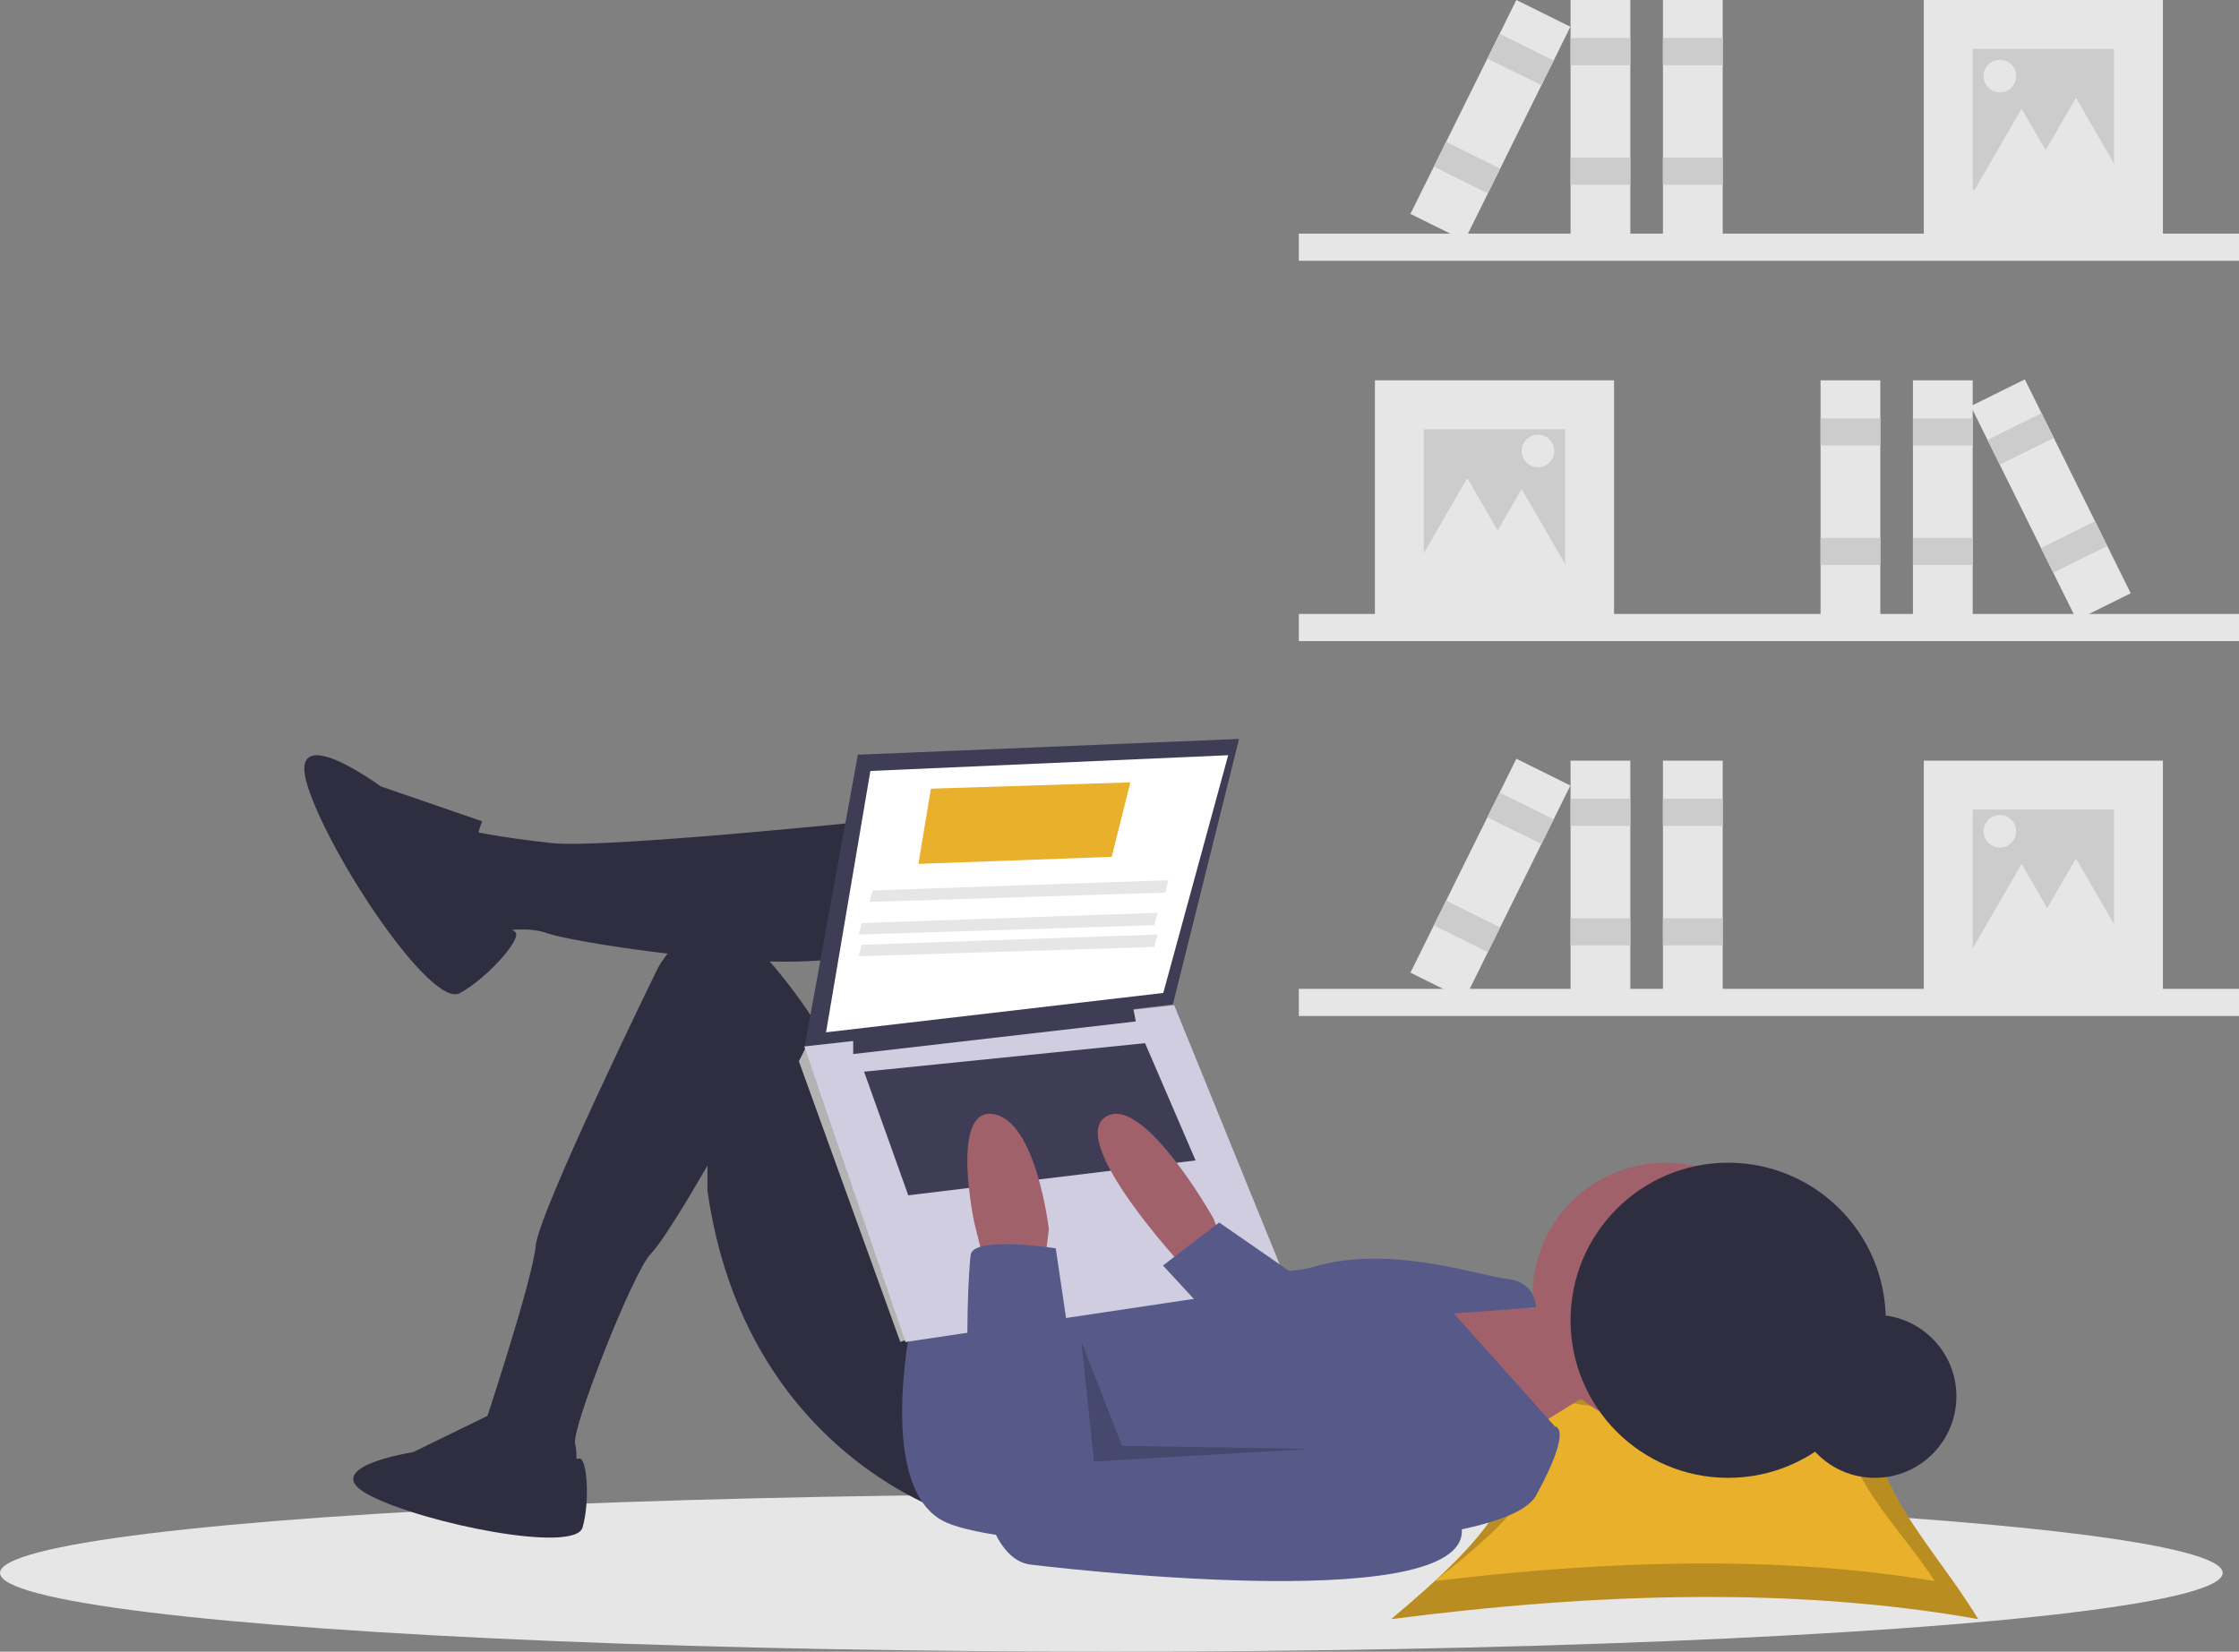 <?xml version="1.0" encoding="UTF-8"?>
<svg width="412px" height="304px" viewBox="0 0 412 304" version="1.1" xmlns="http://www.w3.org/2000/svg" xmlns:xlink="http://www.w3.org/1999/xlink">
    <rect x="0" y="0" width="412" height="304" fill="#808080" stroke="none"/>
    <!-- Generator: sketchtool 61.2 (101010) - https://sketch.com -->
    <title>6F168415-AFF3-4BED-BD13-7D0780A1F172</title>
    <desc>Created with sketchtool.</desc>
    <g id="Landing-page" stroke="none" stroke-width="1" fill="none" fill-rule="evenodd">
        <g id="LANDING-PAGE---Transformez-les-visiteurs-de-votre-site-internet-et-de-vos-réseaux-sociaux-en-élèves-!" transform="translate(-216, -1120)" fill-rule="nonzero">
            <g id="PART---RESA" transform="translate(216, 1109)">
                <g id="IMG---RESEARCH" transform="translate(0, 11)">
                    <rect id="Rectangle" fill="#E6E6E6" x="239" y="113" width="173" height="5"></rect>
                    <rect id="Rectangle" fill="#E6E6E6" x="253" y="70" width="44" height="44"></rect>
                    <rect id="Rectangle" fill="#CCCCCC" x="262" y="79" width="26" height="26"></rect>
                    <rect id="Rectangle" fill="#E6E6E6" x="352" y="70" width="11" height="44"></rect>
                    <rect id="Rectangle" fill="#CCCCCC" x="352" y="77" width="11" height="5"></rect>
                    <rect id="Rectangle" fill="#CCCCCC" x="352" y="99" width="11" height="5"></rect>
                    <rect id="Rectangle" fill="#E6E6E6" x="335" y="70" width="11" height="44"></rect>
                    <rect id="Rectangle" fill="#CCCCCC" x="335" y="77" width="11" height="5"></rect>
                    <rect id="Rectangle" fill="#CCCCCC" x="335" y="99" width="11" height="5"></rect>
                    <polygon id="Rectangle" fill="#E6E6E6" transform="translate(377.359, 91.973) rotate(-26.34) translate(-377.359, -91.973) " points="371.812 70.009 382.909 70.008 382.907 113.937 371.81 113.938"></polygon>
                    <polygon id="Rectangle" fill="#CCCCCC" transform="translate(371.82, 80.784) rotate(-26.34) translate(-371.82, -80.784) " points="366.272 78.241 377.369 78.24 377.369 83.327 366.272 83.327"></polygon>
                    <polygon id="Rectangle" fill="#CCCCCC" transform="translate(381.668, 100.676) rotate(-26.34) translate(-381.668, -100.676) " points="376.119 98.133 387.216 98.132 387.216 103.219 376.119 103.219"></polygon>
                    <polygon id="Path" fill="#E6E6E6" points="270 88 275.5 97.5 281 107 270 107 259 107 264.5 97.5"></polygon>
                    <polygon id="Path" fill="#E6E6E6" points="280 90 285.5 99.5 291 109 280 109 269 109 274.5 99.5"></polygon>
                    <circle id="Oval" fill="#E6E6E6" cx="283" cy="83" r="3"></circle>
                    <rect id="Rectangle" fill="#E6E6E6" transform="translate(325.5, 45.5) rotate(-180) translate(-325.5, -45.5) " x="239" y="43" width="173" height="5"></rect>
                    <rect id="Rectangle" fill="#E6E6E6" transform="translate(376, 22) rotate(-180) translate(-376, -22) " x="354" y="0" width="44" height="44"></rect>
                    <rect id="Rectangle" fill="#CCCCCC" transform="translate(376, 22) rotate(-180) translate(-376, -22) " x="363" y="9" width="26" height="26"></rect>
                    <rect id="Rectangle" fill="#E6E6E6" transform="translate(294.5, 22) rotate(-180) translate(-294.5, -22) " x="289" y="0" width="11" height="44"></rect>
                    <rect id="Rectangle" fill="#CCCCCC" transform="translate(294.5, 9.5) rotate(-180) translate(-294.5, -9.5) " x="289" y="7" width="11" height="5"></rect>
                    <rect id="Rectangle" fill="#CCCCCC" transform="translate(294.5, 31.5) rotate(-180) translate(-294.5, -31.5) " x="289" y="29" width="11" height="5"></rect>
                    <rect id="Rectangle" fill="#E6E6E6" transform="translate(311.5, 22) rotate(-180) translate(-311.5, -22) " x="306" y="0" width="11" height="44"></rect>
                    <rect id="Rectangle" fill="#CCCCCC" transform="translate(311.5, 9.5) rotate(-180) translate(-311.5, -9.5) " x="306" y="7" width="11" height="5"></rect>
                    <rect id="Rectangle" fill="#CCCCCC" transform="translate(311.5, 31.5) rotate(-180) translate(-311.5, -31.5) " x="306" y="29" width="11" height="5"></rect>
                    <polygon id="Rectangle" fill="#E6E6E6" transform="translate(274.251, 22.147) rotate(-153.66) translate(-274.251, -22.147) " points="268.701 0.182 279.798 0.182 279.801 44.112 268.703 44.111"></polygon>
                    <polygon id="Rectangle" fill="#CCCCCC" transform="translate(279.79, 10.958) rotate(-153.66) translate(-279.79, -10.958) " points="274.241 8.414 285.338 8.415 285.339 13.501 274.241 13.501"></polygon>
                    <polygon id="Rectangle" fill="#CCCCCC" transform="translate(269.943, 30.85) rotate(-153.66) translate(-269.943, -30.85) " points="264.394 28.306 275.491 28.307 275.491 33.393 264.394 33.393"></polygon>
                    <polygon id="Path" fill="#E6E6E6" points="382 18 376.5 27.5 371 37 382 37 393 37 387.5 27.5"></polygon>
                    <polygon id="Path" fill="#E6E6E6" points="372 20 366.5 29.5 361 39 372 39 383 39 377.5 29.5"></polygon>
                    <circle id="Oval" fill="#E6E6E6" cx="368" cy="14" r="3"></circle>
                    <rect id="Rectangle" fill="#E6E6E6" transform="translate(325.5, 184.5) rotate(-180) translate(-325.5, -184.5) " x="239" y="182" width="173" height="5"></rect>
                    <rect id="Rectangle" fill="#E6E6E6" transform="translate(376, 162) rotate(-180) translate(-376, -162) " x="354" y="140" width="44" height="44"></rect>
                    <rect id="Rectangle" fill="#CCCCCC" transform="translate(376, 162) rotate(-180) translate(-376, -162) " x="363" y="149" width="26" height="26"></rect>
                    <rect id="Rectangle" fill="#E6E6E6" transform="translate(294.5, 162) rotate(-180) translate(-294.5, -162) " x="289" y="140" width="11" height="44"></rect>
                    <rect id="Rectangle" fill="#CCCCCC" transform="translate(294.5, 149.5) rotate(-180) translate(-294.5, -149.5) " x="289" y="147" width="11" height="5"></rect>
                    <rect id="Rectangle" fill="#CCCCCC" transform="translate(294.5, 171.5) rotate(-180) translate(-294.5, -171.5) " x="289" y="169" width="11" height="5"></rect>
                    <rect id="Rectangle" fill="#E6E6E6" transform="translate(311.5, 162) rotate(-180) translate(-311.5, -162) " x="306" y="140" width="11" height="44"></rect>
                    <rect id="Rectangle" fill="#CCCCCC" transform="translate(311.5, 149.5) rotate(-180) translate(-311.5, -149.5) " x="306" y="147" width="11" height="5"></rect>
                    <rect id="Rectangle" fill="#CCCCCC" transform="translate(311.5, 171.5) rotate(-180) translate(-311.5, -171.5) " x="306" y="169" width="11" height="5"></rect>
                    <polygon id="Rectangle" fill="#E6E6E6" transform="translate(274.251, 161.799) rotate(-153.66) translate(-274.251, -161.799) " points="268.701 139.834 279.798 139.835 279.801 183.764 268.703 183.764"></polygon>
                    <polygon id="Rectangle" fill="#CCCCCC" transform="translate(279.79, 150.61) rotate(-153.66) translate(-279.79, -150.61) " points="274.241 148.066 285.338 148.067 285.339 153.153 274.241 153.153"></polygon>
                    <polygon id="Rectangle" fill="#CCCCCC" transform="translate(269.943, 170.502) rotate(-153.66) translate(-269.943, -170.502) " points="264.394 167.958 275.491 167.959 275.491 173.045 264.394 173.045"></polygon>
                    <polygon id="Path" fill="#E6E6E6" points="382 158 376.5 167.5 371 177 382 177 393 177 387.5 167.5"></polygon>
                    <polygon id="Path" fill="#E6E6E6" points="372 159 366.5 168.5 361 178 372 178 383 178 377.5 168.5"></polygon>
                    <circle id="Oval" fill="#E6E6E6" cx="368" cy="153" r="3"></circle>
                    <ellipse id="Oval" fill="#E6E6E6" cx="204.5" cy="289.5" rx="204.5" ry="14.5"></ellipse>
                    <path d="M364,298 C330.673,292.086 294.229,293.069 256,298 C273.424,283.333 288.462,268.667 271.038,254 C305.026,260.991 309.786,260.284 347.595,254 C338.825,268.667 355.231,283.333 364,298 Z" id="Path" fill="#E9B02C"></path>
                    <path d="M364,298 C330.673,292.086 294.229,293.069 256,298 C273.424,283.333 288.462,268.667 271.038,254 C305.026,260.991 309.786,260.284 347.595,254 C338.825,268.667 355.231,283.333 364,298 Z" id="Path" fill="#000000" opacity="0.2"></path>
                    <path d="M356,291 C327.61,286.295 296.565,287.077 264,291 C278.843,279.333 291.653,267.667 276.81,256 C305.763,261.561 309.818,260.998 342.025,256 C334.555,267.667 348.53,279.333 356,291 Z" id="Path" fill="#E9B02C"></path>
                    <circle id="Oval" fill="#2F2E41" cx="345" cy="257" r="15"></circle>
                    <polygon id="Path" fill="#A0616A" points="276.571 240 286.857 241.734 292 256.755 277.143 266 260 240 276 240"></polygon>
                    <circle id="Oval" fill="#A0616A" cx="306.5" cy="238.5" r="24.5"></circle>
                    <path d="M171,150 C171,150 111.929,156.32 101.505,155.171 C91.081,154.022 86.448,152.873 86.448,152.873 C86.448,152.873 79.498,162.065 82.973,166.086 C84.919,168.404 87.274,170.351 89.922,171.832 C89.922,171.832 96.293,170.108 100.926,171.832 C105.559,173.555 152.468,181.024 160.576,174.13 C168.684,167.235 171,150 171,150 Z" id="Path" fill="#2F2E41"></path>
                    <path d="M176,279 C176,279 137.14,267.961 130.18,219.158 L130.18,214.51 C130.18,214.51 122.491,228.022 119.74,230.778 C116.55,233.973 105.24,262.732 105.82,265.637 C106.4,268.542 105.82,269.704 105.82,269.704 L89,267.961 L89,262.732 C89,262.732 97.99,235.716 98.57,229.325 C99.15,222.934 120.9,178.488 120.9,178.488 C120.9,178.488 129.02,161.64 142.94,178.488 C156.86,195.337 158.02,206.957 158.02,206.957 L176,241.816 L176,279 Z" id="Path" fill="#2F2E41"></path>
                    <path d="M88.723,151.167 L70.044,144.726 C70.044,144.726 52.532,131.843 56.618,144.726 C60.704,157.608 79.383,185.716 84.637,182.788 C89.89,179.86 96.208,172.592 94.8,171.542 C93.392,170.491 84.053,162.878 88.723,151.167 Z" id="Path" fill="#2F2E41"></path>
                    <path d="M90.915,260 L76.017,267.275 C76.017,267.275 57.999,270.047 68.048,275.243 C78.096,280.44 105.814,285.983 107.2,281.133 C108.586,276.283 108.036,268.233 106.579,268.447 C105.121,268.661 95.073,269.7 90.915,260 Z" id="Path" fill="#2F2E41"></path>
                    <path d="M168.216,240.599 C168.216,240.599 160.664,272.954 173.443,279.887 C186.222,286.82 275.673,287.975 282.644,275.265 C289.614,262.554 286.129,262.554 286.129,262.554 L267.541,241.755 L282.644,240.599 C282.644,240.599 282.644,235.977 277.416,235.4 C272.188,234.822 255.924,229.044 241.984,233.089 C228.043,237.133 219.911,225 219.911,225 L168.216,240.599 Z" id="Path" fill="#575A89"></path>
                    <polygon id="Path" fill="#3F3D56" points="157.855 138.908 148 193 215.826 184.857 228 136"></polygon>
                    <polygon id="Path" fill="#FFFFFF" points="160.158 141.898 152 190 214.055 182.756 226 139"></polygon>
                    <polygon id="Path" fill="#B3B3B3" points="150.5 193.581 148.166 193 147 195.322 165.667 247 167.422 246.332 168 242.936"></polygon>
                    <polygon id="Path" fill="#D0CDE1" points="148 192.603 166.615 247 237 236.472 216.059 185"></polygon>
                    <polygon id="Path" fill="#3F3D56" points="157 191 157 194 209 188 208.416 185"></polygon>
                    <polygon id="Path" fill="#3F3D56" points="159 197.25 167.133 220 220 213.583 210.705 192"></polygon>
                    <path d="M225,228.922 L223.292,224.261 C223.292,224.261 210.196,200.955 203.364,205.616 C196.531,210.277 217.598,233 217.598,233 L224.431,233 L225,228.922 Z" id="Path" fill="#A0616A"></path>
                    <path d="M181.012,232 L179.299,225.118 C179.299,225.118 174.732,203.898 182.724,205.045 C190.717,206.192 193,226.265 193,226.265 L192.429,230.853 L181.012,232 Z" id="Path" fill="#A0616A"></path>
                    <path d="M194.27,229.753 C194.27,229.753 179.203,227.447 178.623,230.906 C178.044,234.364 175.146,286.238 189.634,287.968 C204.122,289.697 275.982,297.19 268.448,279.322 C260.915,261.454 249.324,263.759 249.324,263.759 L200.065,268.947 L194.27,229.753 Z" id="Path" fill="#575A89"></path>
                    <polygon id="Path" fill="#575A89" points="240 235.853 224.341 225 214 232.92 227 247"></polygon>
                    <polygon id="Path" fill="#000000" opacity="0.2" points="199 247 201.301 269 241 266.684 206.479 266.105"></polygon>
                    <circle id="Oval" fill="#2F2E41" cx="318" cy="243" r="29"></circle>
                    <polygon id="Path" fill="#E9B02C" points="169 159 204.559 157.705 208 144 171.294 145.159"></polygon>
                    <polygon id="Path" fill="#E6E6E6" points="160 166 214.421 164.286 215 162 160.579 163.891"></polygon>
                    <polygon id="Path" fill="#E6E6E6" points="158 172 212.421 170.286 213 168 158.579 169.891"></polygon>
                    <polygon id="Path" fill="#E6E6E6" points="158 176 212.421 174.286 213 172 158.579 173.891"></polygon>
                </g>
            </g>
        </g>
    </g>
</svg>